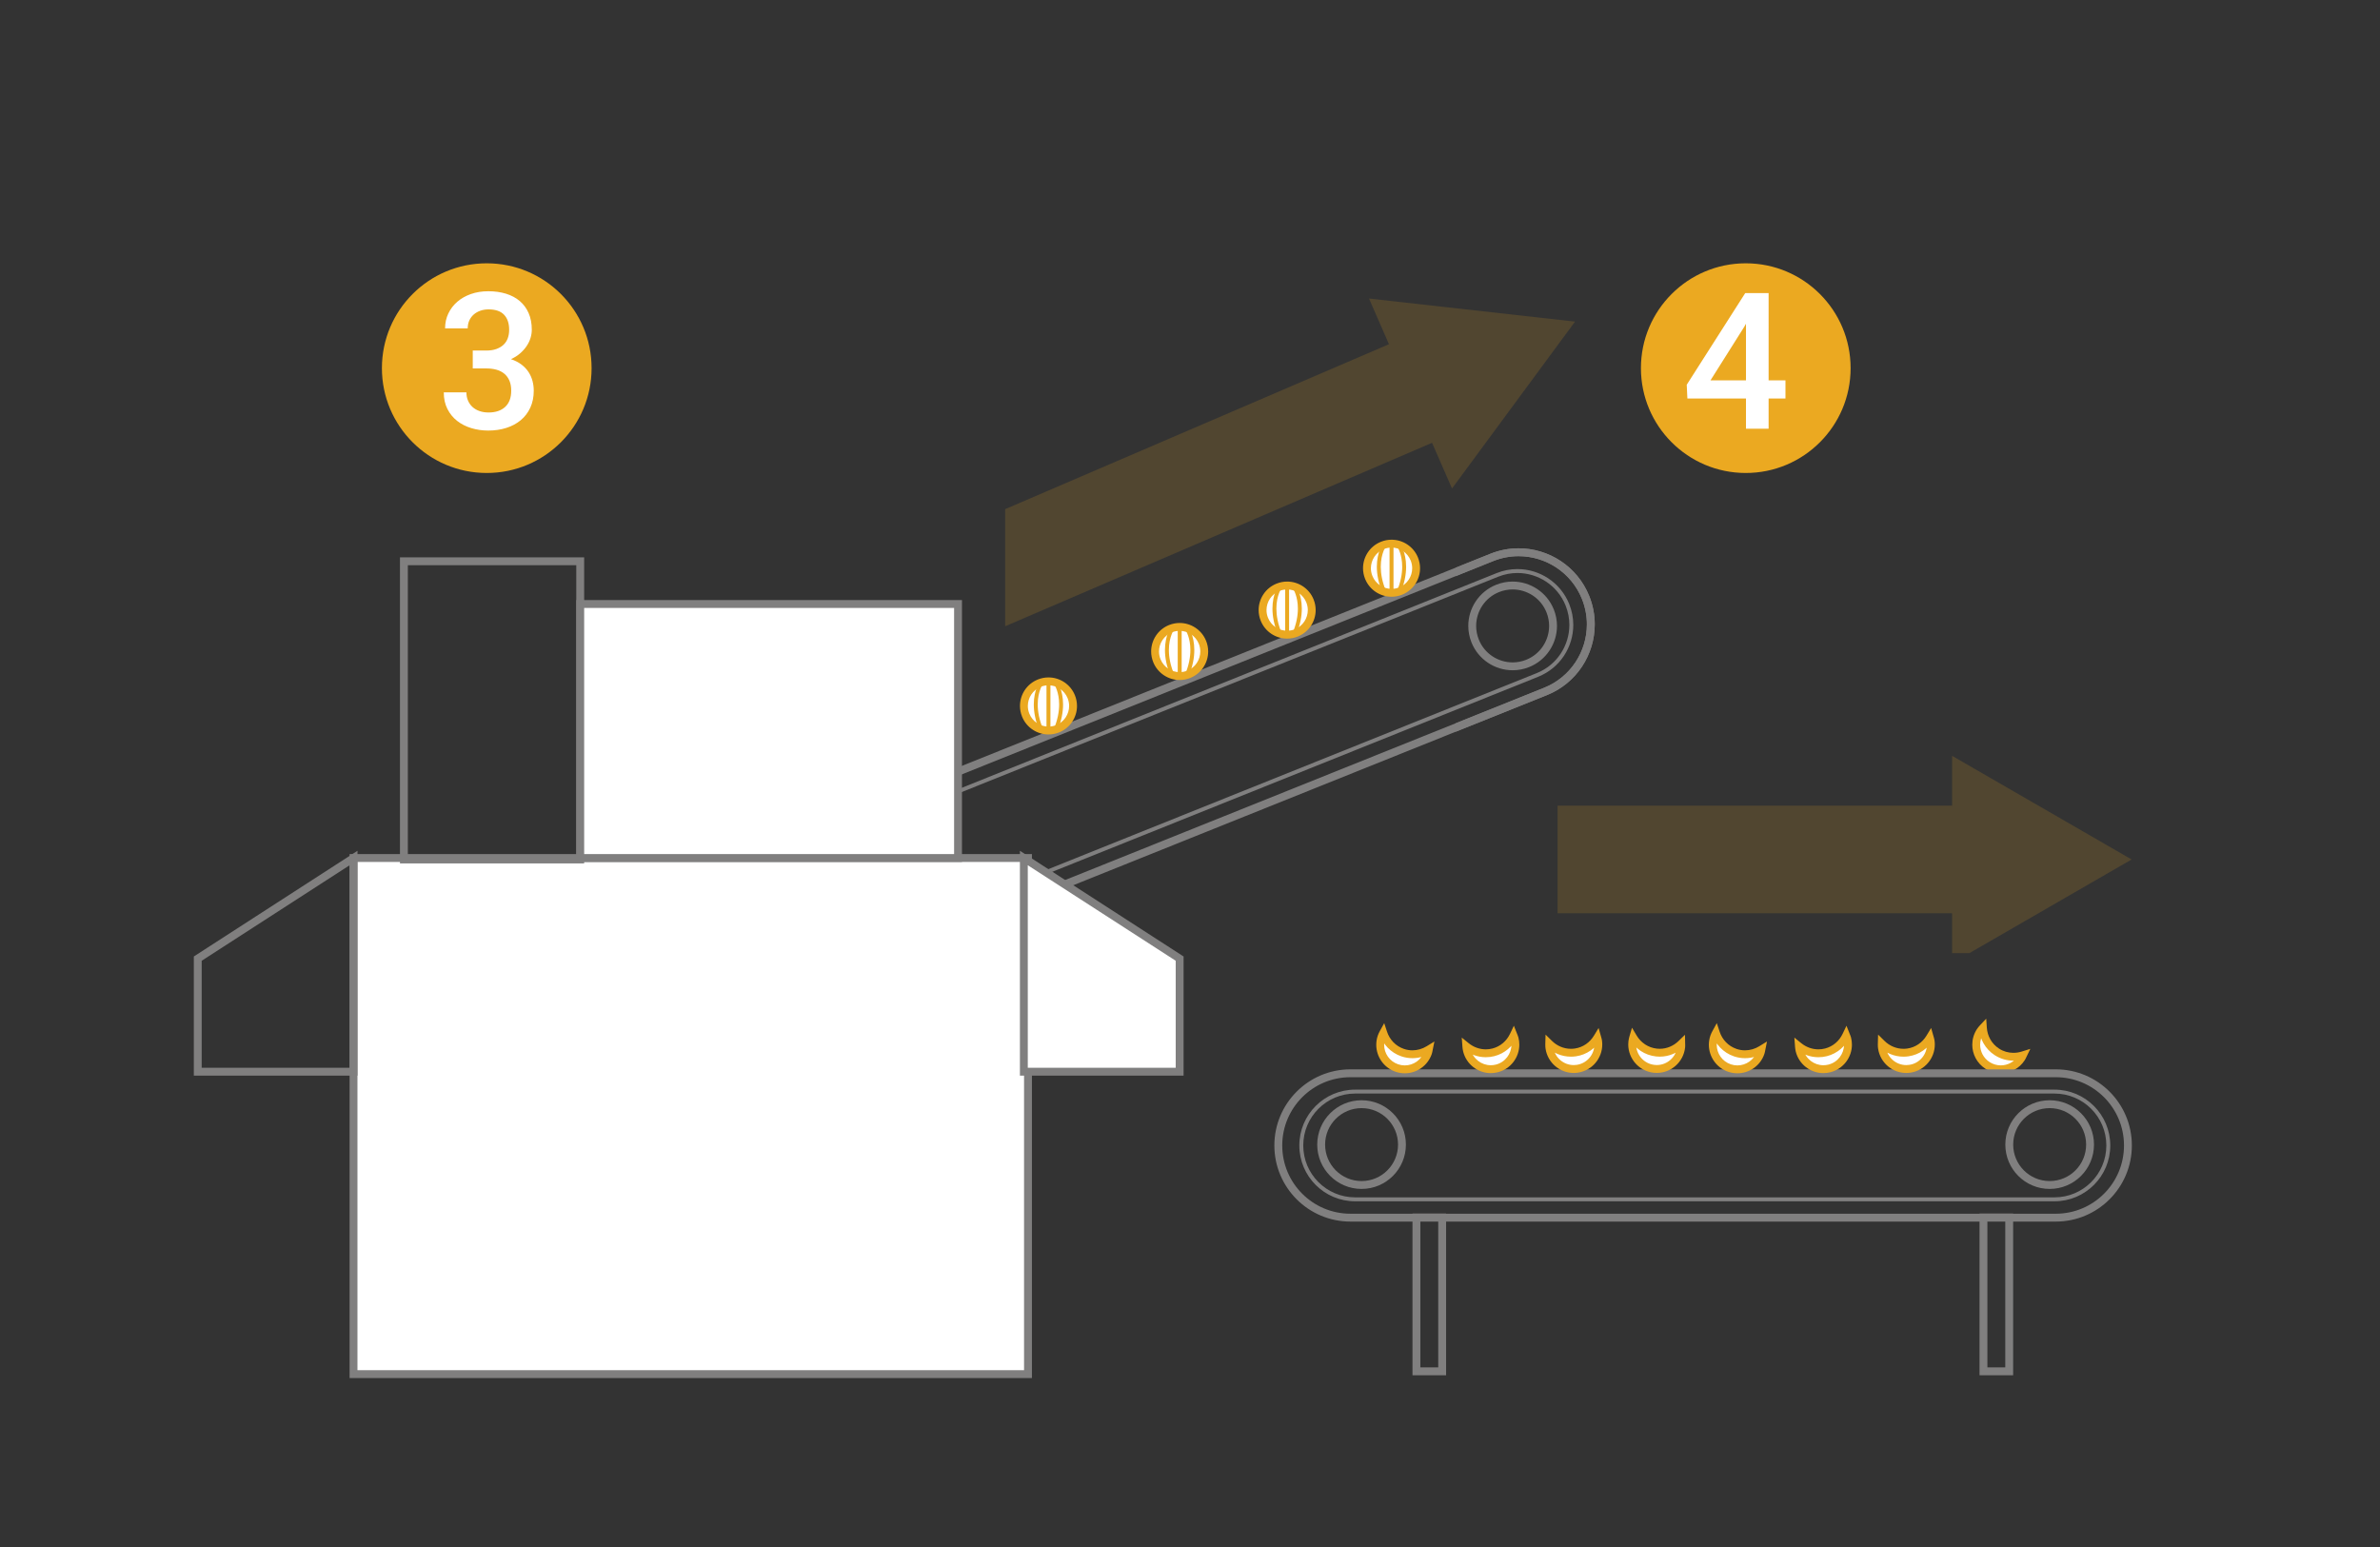 <?xml version="1.0" encoding="UTF-8"?> <!-- Generator: Adobe Illustrator 16.0.0, SVG Export Plug-In . SVG Version: 6.00 Build 0) --> <svg xmlns="http://www.w3.org/2000/svg" xmlns:xlink="http://www.w3.org/1999/xlink" id="Layer_1" x="0px" y="0px" width="360px" height="234px" viewBox="0 0 360 234" xml:space="preserve"><rect x="0" y="0" width="360" height="234" fill="#333333" stroke="none"/> <g> <defs> <rect id="SVGID_1_" x="-1277.667" y="-352.333" width="1920" height="1080"></rect> </defs> <clipPath id="SVGID_2_"> <use xlink:href="#SVGID_1_" overflow="visible"></use> </clipPath> <path clip-path="url(#SVGID_2_)" fill="#FFFFFF" d="M302.041,159.103c-1.285-0.836-2.008-2.195-2.105-3.615 c-0.148,0.159-0.289,0.325-0.412,0.514c-1.117,1.723-0.627,4.023,1.094,5.141c1.723,1.119,4.025,0.629,5.143-1.094 c0.088-0.135,0.148-0.281,0.217-0.422C304.695,160.023,303.256,159.89,302.041,159.103"></path> <path clip-path="url(#SVGID_2_)" fill="#EBA921" d="M302.041,159.103l0.324-0.499c-1.119-0.728-1.75-1.909-1.836-3.156 l-0.094-1.364l-0.936,0.998c-0.16,0.172-0.326,0.366-0.477,0.596c-0.469,0.724-0.695,1.541-0.695,2.345 c0,1.409,0.693,2.795,1.965,3.62c0.725,0.47,1.541,0.695,2.346,0.695c1.408,0.002,2.795-0.692,3.619-1.965 c0.125-0.193,0.195-0.365,0.256-0.488l0.594-1.232l-1.307,0.406c-0.404,0.125-0.828,0.191-1.25,0.191 c-0.754-0.002-1.508-0.205-2.186-0.646L302.041,159.103l-0.324,0.498c0.879,0.57,1.863,0.838,2.834,0.838 c0.545,0,1.086-0.084,1.604-0.245l-0.178-0.567l-0.535-0.259c-0.076,0.161-0.129,0.279-0.182,0.356 c-0.598,0.923-1.598,1.423-2.621,1.424c-0.584-0.001-1.17-0.162-1.697-0.504c-0.922-0.6-1.422-1.598-1.422-2.622 c0-0.583,0.162-1.169,0.504-1.696c0.094-0.146,0.211-0.287,0.346-0.431l-0.434-0.407l-0.594,0.041 c0.107,1.594,0.926,3.131,2.375,4.072L302.041,159.103z"></path> <path clip-path="url(#SVGID_2_)" fill="#807F7F" d="M233.773,104.586l-0.223-0.552l-98.998,39.74 c-1.263,0.507-2.563,0.746-3.843,0.746c-4.092-0.001-7.967-2.45-9.584-6.481c-0.507-1.262-0.747-2.563-0.747-3.842 c0.001-4.093,2.45-7.968,6.481-9.585l98.999-39.741c1.262-0.506,2.563-0.745,3.842-0.746c4.094,0.001,7.969,2.451,9.586,6.482 c0.506,1.262,0.746,2.563,0.746,3.842c-0.002,4.093-2.451,7.967-6.482,9.585L233.773,104.586l0.223,0.552 c4.494-1.805,7.227-6.124,7.227-10.689c0-1.428-0.268-2.881-0.832-4.285c-1.805-4.495-6.125-7.23-10.689-7.229 c-1.428,0-2.881,0.268-4.285,0.832l-98.999,39.74c-4.495,1.805-7.229,6.125-7.229,10.689c0,1.428,0.269,2.881,0.832,4.286 c1.806,4.494,6.124,7.228,10.689,7.228c1.428,0,2.881-0.268,4.286-0.832l99-39.74L233.773,104.586z"></path> <path clip-path="url(#SVGID_2_)" fill="#807F7F" d="M232.564,102.089l-0.111-0.276l-98.158,39.401 c-0.96,0.386-1.949,0.568-2.923,0.568c-3.112,0-6.059-1.863-7.288-4.929c-0.385-0.96-0.567-1.95-0.567-2.923 c0-3.112,1.863-6.059,4.929-7.288l98.156-39.403c0.961-0.385,1.949-0.567,2.924-0.567c3.111,0,6.059,1.863,7.289,4.929 c0.385,0.96,0.566,1.949,0.566,2.922c0,3.112-1.863,6.058-4.928,7.289L232.564,102.089l0.109,0.276 c3.297-1.324,5.303-4.492,5.303-7.841c0-1.047-0.197-2.113-0.609-3.144c-1.326-3.297-4.494-5.302-7.842-5.302 c-1.049,0-2.113,0.196-3.145,0.61l-98.157,39.403c-3.298,1.322-5.303,4.492-5.302,7.84c0,1.048,0.196,2.113,0.61,3.145 c1.324,3.297,4.492,5.303,7.84,5.301c1.048,0,2.114-0.195,3.145-0.609l98.157-39.402L232.564,102.089z"></path> <path clip-path="url(#SVGID_2_)" fill="#72B644" d="M137.894,131.17l-0.553,0.222c0.271,0.675,0.398,1.368,0.398,2.052 c-0.001,2.188-1.31,4.258-3.463,5.122c-0.676,0.271-1.369,0.397-2.054,0.399c-2.187-0.002-4.257-1.309-5.12-3.465 c-0.271-0.674-0.399-1.369-0.399-2.051c0.001-2.188,1.309-4.259,3.463-5.123c0.675-0.271,1.37-0.397,2.054-0.398 c2.187,0.001,4.258,1.309,5.121,3.464L137.894,131.17l0.552-0.223c-1.052-2.617-3.567-4.209-6.226-4.209 c-0.833,0-1.68,0.155-2.497,0.484c-2.618,1.051-4.211,3.566-4.21,6.227c0,0.832,0.156,1.678,0.484,2.495 c1.052,2.618,3.566,4.212,6.226,4.21c0.832,0,1.68-0.156,2.497-0.484c2.618-1.051,4.21-3.567,4.209-6.227 c0-0.832-0.156-1.678-0.483-2.496L137.894,131.17z"></path> <path clip-path="url(#SVGID_2_)" fill="#807F7F" d="M234.473,92.4l-0.551,0.222c0.271,0.675,0.398,1.369,0.398,2.053 c0,2.188-1.311,4.258-3.463,5.121c-0.676,0.271-1.369,0.399-2.055,0.399c-2.186-0.001-4.258-1.309-5.121-3.463 c-0.27-0.675-0.398-1.369-0.398-2.053c0.002-2.187,1.309-4.258,3.463-5.122c0.676-0.27,1.371-0.398,2.053-0.398 c2.188,0.001,4.258,1.309,5.123,3.463L234.473,92.4l0.553-0.222c-1.053-2.618-3.566-4.21-6.227-4.21 c-0.832,0-1.678,0.156-2.496,0.485c-2.617,1.052-4.211,3.567-4.209,6.226c0,0.832,0.156,1.679,0.484,2.496 c1.051,2.618,3.566,4.211,6.225,4.21c0.832,0,1.68-0.156,2.498-0.484c2.617-1.052,4.209-3.567,4.209-6.226 c0-0.832-0.154-1.679-0.484-2.497L234.473,92.4z"></path> <path clip-path="url(#SVGID_2_)" fill="#FFFFFF" d="M-211.117,74.432c0,2.053-1.665,3.717-3.717,3.717 c-2.053,0-3.717-1.664-3.717-3.717c0-2.053,1.664-3.717,3.717-3.717C-212.782,70.714-211.117,72.378-211.117,74.432"></path> <path clip-path="url(#SVGID_2_)" fill="#EBA921" d="M-211.117,74.432h-0.595c-0.003,1.724-1.399,3.119-3.122,3.122 c-1.724-0.003-3.119-1.398-3.122-3.122c0.003-1.724,1.398-3.118,3.122-3.122c1.723,0.004,3.119,1.398,3.122,3.122H-211.117h0.595 c0-2.382-1.931-4.312-4.312-4.312c-2.382,0-4.312,1.93-4.313,4.312c0.002,2.382,1.932,4.312,4.313,4.312 c2.381,0,4.312-1.93,4.312-4.312H-211.117z"></path> </g> <g opacity="0.4"> <defs> <polygon id="SVGID_3_" opacity="0.4" points="295.273,121.865 235.594,121.865 235.594,138.144 295.273,138.144 295.273,144.17 297.895,144.17 322.434,130.004 295.273,114.324 "></polygon> </defs> <use xlink:href="#SVGID_3_" overflow="visible" fill="#EBA921"></use> <clipPath id="SVGID_4_"> <use xlink:href="#SVGID_3_" overflow="visible"></use> </clipPath> </g> <g opacity="0.4"> <defs> <polygon id="SVGID_5_" opacity="0.4" points="210.094,52.065 152.043,77.011 152.043,94.729 216.613,66.981 219.633,73.892 238.244,48.646 207.074,45.156 "></polygon> </defs> <use xlink:href="#SVGID_5_" overflow="visible" fill="#EBA921"></use> <clipPath id="SVGID_6_"> <use xlink:href="#SVGID_5_" overflow="visible"></use> </clipPath> </g> <g> <defs> <rect id="SVGID_7_" x="-1277.667" y="-352.333" width="1920" height="1080"></rect> </defs> <clipPath id="SVGID_8_"> <use xlink:href="#SVGID_7_" overflow="visible"></use> </clipPath> <path clip-path="url(#SVGID_8_)" fill="#EBA921" d="M89.484,55.685c0,8.758-7.1,15.858-15.858,15.858 c-8.757,0-15.858-7.1-15.858-15.858c0-8.758,7.102-15.858,15.858-15.858C82.384,39.827,89.484,46.926,89.484,55.685"></path> </g> <g> <path fill="#FFFFFF" d="M71.508,53.025h2.028c0.592,0,1.104-0.077,1.536-0.232c0.432-0.155,0.794-0.368,1.085-0.641 c0.291-0.272,0.507-0.601,0.648-0.986c0.141-0.385,0.211-0.813,0.211-1.282c0-0.977-0.256-1.735-0.768-2.275 c-0.513-0.54-1.294-0.811-2.347-0.811c-0.45,0-0.868,0.068-1.254,0.205c-0.385,0.136-0.718,0.329-1,0.578s-0.503,0.549-0.662,0.902 c-0.16,0.352-0.239,0.749-0.239,1.19h-3.424c0-0.808,0.162-1.555,0.486-2.24c0.323-0.686,0.774-1.28,1.353-1.782 c0.577-0.502,1.268-0.895,2.07-1.177c0.804-0.282,1.68-0.422,2.628-0.422c0.977,0,1.869,0.125,2.677,0.373 c0.809,0.249,1.501,0.618,2.078,1.106c0.578,0.488,1.026,1.097,1.346,1.824c0.319,0.728,0.479,1.571,0.479,2.529 c0,0.413-0.066,0.831-0.197,1.254c-0.132,0.423-0.329,0.829-0.592,1.219s-0.592,0.756-0.986,1.099s-0.854,0.632-1.381,0.866 c0.629,0.216,1.162,0.491,1.6,0.824c0.437,0.333,0.791,0.709,1.063,1.127s0.472,0.866,0.599,1.345s0.19,0.972,0.19,1.479 c0,0.958-0.174,1.813-0.521,2.564s-0.829,1.383-1.444,1.895c-0.615,0.512-1.343,0.901-2.184,1.169 c-0.841,0.268-1.75,0.401-2.727,0.401c-0.893,0-1.745-0.122-2.557-0.366c-0.813-0.244-1.529-0.608-2.149-1.092 c-0.619-0.484-1.112-1.087-1.479-1.811c-0.366-0.723-0.549-1.559-0.549-2.508h3.424c0,0.451,0.079,0.865,0.239,1.24 c0.159,0.375,0.385,0.697,0.676,0.965c0.292,0.268,0.644,0.475,1.058,0.62c0.413,0.146,0.873,0.218,1.38,0.218 c1.062,0,1.897-0.282,2.509-0.845c0.61-0.563,0.915-1.381,0.915-2.452c0-0.582-0.089-1.085-0.268-1.507 c-0.179-0.423-0.432-0.773-0.761-1.05s-0.726-0.481-1.19-0.613c-0.465-0.132-0.988-0.197-1.571-0.197h-2.028V53.025z"></path> </g> <g> <defs> <rect id="SVGID_9_" x="-1277.667" y="-352.333" width="1920" height="1080"></rect> </defs> <clipPath id="SVGID_10_"> <use xlink:href="#SVGID_9_" overflow="visible"></use> </clipPath> <path clip-path="url(#SVGID_10_)" fill="#EBA921" d="M279.924,55.685c0,8.758-7.1,15.858-15.857,15.858 c-8.76,0-15.859-7.1-15.859-15.858c0-8.758,7.1-15.858,15.859-15.858C272.824,39.827,279.924,46.926,279.924,55.685"></path> </g> <g> <path fill="#FFFFFF" d="M267.521,57.534h2.549v2.748h-2.549v4.565h-3.424v-4.565h-8.863l-0.098-2.085l8.848-13.864h3.537V57.534z M258.729,57.534h5.369v-8.566l-0.254,0.451L258.729,57.534z"></path> </g> <g> <defs> <rect id="SVGID_11_" x="-1277.667" y="-352.333" width="1920" height="1080"></rect> </defs> <clipPath id="SVGID_12_"> <use xlink:href="#SVGID_11_" overflow="visible"></use> </clipPath> <path clip-path="url(#SVGID_12_)" fill="#807F7F" d="M310.953,184.183v-0.595H204.277c-2.854,0-5.432-1.155-7.301-3.024 c-1.869-1.87-3.023-4.446-3.023-7.3s1.154-5.43,3.023-7.301c1.869-1.869,4.447-3.024,7.301-3.024h106.676 c2.854,0,5.43,1.155,7.301,3.024c1.869,1.871,3.023,4.447,3.023,7.301s-1.154,5.43-3.023,7.3c-1.871,1.869-4.447,3.024-7.301,3.024 V184.183v0.595c6.361,0,11.514-5.154,11.514-11.514c0-6.36-5.152-11.516-11.514-11.516H204.277 c-6.361,0-11.516,5.155-11.516,11.516c0,6.359,5.156,11.514,11.516,11.514h106.676V184.183z"></path> <path clip-path="url(#SVGID_12_)" fill="#807F7F" d="M310.754,181.412v-0.299h-105.77c-2.17,0-4.131-0.878-5.553-2.299 c-1.422-1.422-2.299-3.383-2.299-5.552s0.877-4.13,2.299-5.552s3.383-2.299,5.553-2.299h105.77c2.168,0,4.129,0.877,5.551,2.299 s2.301,3.383,2.301,5.552s-0.879,4.13-2.301,5.552c-1.422,1.421-3.383,2.299-5.551,2.299V181.412v0.297 c4.664,0,8.447-3.781,8.447-8.446s-3.783-8.446-8.447-8.446h-105.77c-4.666,0-8.447,3.781-8.447,8.446s3.781,8.446,8.447,8.446 h105.77V181.412z"></path> <path clip-path="url(#SVGID_12_)" fill="#807F7F" d="M212.064,173.131h-0.596c0,1.525-0.617,2.9-1.617,3.902 c-1,0.998-2.375,1.614-3.9,1.614s-2.9-0.616-3.9-1.614c-1-1.002-1.615-2.377-1.615-3.902c0-1.524,0.615-2.899,1.615-3.9 c1-0.999,2.375-1.615,3.9-1.615s2.9,0.616,3.9,1.615c1,1.001,1.617,2.376,1.617,3.9H212.064h0.594c0-3.703-3.002-6.705-6.707-6.707 c-3.703,0.002-6.705,3.004-6.707,6.707c0.002,3.705,3.004,6.707,6.707,6.707c3.705,0,6.707-3.002,6.707-6.707H212.064z"></path> <path clip-path="url(#SVGID_12_)" fill="#807F7F" d="M316.145,173.131h-0.596c0,1.525-0.617,2.9-1.617,3.902 c-1,0.998-2.375,1.614-3.898,1.614c-1.527,0-2.902-0.616-3.902-1.614c-0.998-1.002-1.615-2.377-1.615-3.902 c0-1.524,0.617-2.899,1.615-3.9c1-0.999,2.375-1.615,3.902-1.615c1.523,0,2.898,0.616,3.898,1.615c1,1.001,1.617,2.376,1.617,3.9 H316.145h0.594c0-3.703-3.002-6.705-6.705-6.707c-3.705,0.002-6.707,3.004-6.707,6.707c0,3.705,3.002,6.707,6.707,6.707 c3.703,0,6.705-3.002,6.705-6.707H316.145z"></path> </g> <polygon fill="#807F7F" points="218.145,207.428 218.145,206.832 214.844,206.832 214.844,184.75 217.549,184.75 217.549,207.428 218.145,207.428 218.145,206.832 218.145,207.428 218.738,207.428 218.738,183.561 213.654,183.561 213.654,208.023 218.738,208.023 218.738,207.428 "></polygon> <polygon fill="#807F7F" points="303.914,207.428 303.914,206.832 300.613,206.832 300.613,184.75 303.318,184.75 303.318,207.428 303.914,207.428 303.914,206.832 303.914,207.428 304.508,207.428 304.508,183.561 299.424,183.561 299.424,208.023 304.508,208.023 304.508,207.428 "></polygon> <rect x="53.485" y="129.783" fill="#FFFFFF" width="102.019" height="78.066"></rect> <polygon fill="#807F7F" points="155.494,207.85 155.494,207.256 54.07,207.256 54.07,130.379 154.898,130.379 154.898,207.85 155.494,207.85 155.494,207.256 155.494,207.85 156.088,207.85 156.088,129.189 52.879,129.189 52.879,208.445 156.088,208.445 156.088,207.85 "></polygon> <polygon fill="#807F7F" points="29.914,145 30.237,145.5 52.883,130.877 52.883,161.513 30.508,161.513 30.508,145 29.914,145 30.237,145.5 29.914,145 29.318,145 29.318,162.703 54.074,162.703 54.074,128.69 29.318,144.676 29.318,145 "></polygon> <polygon fill="#FFFFFF" points="178.433,145 154.869,129.783 154.869,162.107 178.433,162.107 "></polygon> <polygon fill="#807F7F" points="178.433,145 178.756,144.5 154.273,128.69 154.273,162.703 179.029,162.703 179.029,144.676 178.756,144.5 178.433,145 177.838,145 177.838,161.513 155.463,161.513 155.463,130.877 178.111,145.5 178.433,145 177.838,145 "></polygon> <polygon fill="#807F7F" points="87.763,130.004 87.763,129.41 61.691,129.41 61.691,85.493 87.168,85.493 87.168,130.004 87.763,130.004 87.763,129.41 87.763,130.004 88.359,130.004 88.359,84.303 60.5,84.303 60.5,130.6 88.359,130.6 88.359,130.004 "></polygon> <rect x="87.765" y="91.361" fill="#FFFFFF" width="57.148" height="38.422"></rect> <polygon fill="#807F7F" points="144.914,129.783 144.914,129.188 88.361,129.188 88.361,91.957 144.318,91.957 144.318,129.783 144.914,129.783 144.914,129.188 144.914,129.783 145.508,129.783 145.508,90.767 87.17,90.767 87.17,130.379 145.508,130.379 145.508,129.783 "></polygon> <g> <defs> <rect id="SVGID_13_" x="-1277.667" y="-352.333" width="1920" height="1080"></rect> </defs> <clipPath id="SVGID_14_"> <use xlink:href="#SVGID_13_" overflow="visible"></use> </clipPath> <path clip-path="url(#SVGID_14_)" fill="#FFFFFF" d="M212.174,159.224c-1.453-0.491-2.49-1.63-2.936-2.981 c-0.104,0.189-0.199,0.387-0.271,0.598c-0.658,1.945,0.385,4.056,2.33,4.713c1.945,0.656,4.055-0.387,4.713-2.331 c0.051-0.153,0.074-0.308,0.105-0.464C214.971,159.461,213.545,159.688,212.174,159.224"></path> <path clip-path="url(#SVGID_14_)" fill="#EBA921" d="M212.174,159.224l0.191-0.563c-1.266-0.429-2.17-1.418-2.561-2.604 l-0.428-1.296l-0.66,1.195c-0.113,0.207-0.227,0.437-0.314,0.695c-0.154,0.456-0.229,0.922-0.229,1.381 c0,1.799,1.135,3.477,2.934,4.086c0.455,0.153,0.924,0.228,1.381,0.228c1.799,0,3.475-1.134,4.086-2.933 c0.072-0.219,0.096-0.401,0.125-0.537l0.271-1.34l-1.166,0.715c-0.648,0.398-1.396,0.621-2.162,0.621 c-0.424,0-0.854-0.067-1.277-0.211L212.174,159.224l-0.189,0.563c0.549,0.187,1.107,0.274,1.658,0.274 c0.996,0,1.957-0.288,2.785-0.796l-0.313-0.508l-0.582-0.117c-0.035,0.175-0.057,0.303-0.088,0.391 c-0.439,1.303-1.656,2.123-2.957,2.123c-0.33,0-0.668-0.054-1-0.166c-1.303-0.439-2.123-1.656-2.123-2.957 c0-0.33,0.053-0.666,0.166-1c0.055-0.166,0.135-0.33,0.229-0.502l-0.521-0.287l-0.564,0.186c0.498,1.517,1.67,2.806,3.311,3.359 L212.174,159.224z"></path> <path clip-path="url(#SVGID_14_)" fill="#FFFFFF" d="M225.883,159.176c-1.484,0.379-2.975-0.012-4.084-0.905 c0.016,0.218,0.043,0.435,0.098,0.651c0.506,1.988,2.529,3.191,4.52,2.686c1.988-0.507,3.191-2.529,2.686-4.52 c-0.039-0.157-0.105-0.301-0.164-0.446C228.361,157.854,227.287,158.819,225.883,159.176"></path> <path clip-path="url(#SVGID_14_)" fill="#EBA921" d="M225.883,159.176l-0.146-0.576c-0.332,0.085-0.666,0.125-0.994,0.125 c-0.943,0-1.848-0.336-2.57-0.917l-1.066-0.858l0.1,1.365c0.018,0.236,0.047,0.489,0.115,0.753c0.498,1.952,2.25,3.251,4.176,3.25 c0.352,0,0.711-0.043,1.066-0.133c1.951-0.498,3.25-2.25,3.25-4.177c0-0.354-0.045-0.711-0.135-1.066 c-0.057-0.225-0.137-0.393-0.186-0.52l-0.504-1.268l-0.588,1.231c-0.51,1.065-1.441,1.903-2.664,2.214L225.883,159.176l0.148,0.578 c1.584-0.404,2.799-1.498,3.443-2.856l-0.537-0.256l-0.553,0.219c0.066,0.165,0.117,0.283,0.141,0.375 c0.064,0.259,0.096,0.517,0.096,0.772c0,1.392-0.939,2.664-2.354,3.023c-0.258,0.065-0.518,0.096-0.771,0.096 c-1.391,0-2.664-0.939-3.023-2.353c-0.043-0.17-0.066-0.351-0.08-0.547l-0.594,0.043l-0.373,0.464 c0.924,0.744,2.088,1.18,3.316,1.18c0.426,0.002,0.857-0.051,1.289-0.16L225.883,159.176z"></path> <path clip-path="url(#SVGID_14_)" fill="#FFFFFF" d="M238.314,159.186c-1.516,0.229-2.961-0.311-3.975-1.309 c-0.006,0.215,0,0.435,0.033,0.656c0.303,2.03,2.197,3.43,4.227,3.125c2.031-0.305,3.43-2.199,3.125-4.229 c-0.025-0.16-0.074-0.309-0.117-0.461C240.91,158.117,239.746,158.972,238.314,159.186"></path> <path clip-path="url(#SVGID_14_)" fill="#EBA921" d="M238.314,159.186l-0.09-0.588c-0.203,0.029-0.402,0.045-0.602,0.045 c-1.094,0-2.111-0.449-2.865-1.189l-0.975-0.961l-0.037,1.367l-0.002,0.167c0,0.188,0.008,0.388,0.039,0.595 c0.322,2.139,2.16,3.674,4.26,3.674c0.213,0,0.428-0.017,0.646-0.049c2.137-0.322,3.672-2.16,3.672-4.261 c0-0.213-0.018-0.428-0.049-0.644v-0.002c-0.035-0.227-0.096-0.4-0.133-0.533l-0.373-1.314l-0.709,1.168 c-0.613,1.01-1.627,1.75-2.873,1.937L238.314,159.186l0.088,0.589c1.617-0.241,2.934-1.21,3.713-2.497l-0.508-0.309l-0.574,0.162 c0.051,0.17,0.09,0.293,0.102,0.389v-0.002c0.023,0.158,0.035,0.314,0.035,0.468c0,1.519-1.111,2.853-2.658,3.083 c-0.158,0.023-0.314,0.036-0.469,0.036c-1.516,0-2.852-1.11-3.082-2.659c-0.02-0.133-0.027-0.271-0.027-0.419l0.002-0.134 l-0.596-0.016l-0.418,0.424c0.963,0.949,2.279,1.531,3.701,1.531c0.258,0,0.518-0.019,0.779-0.058L238.314,159.186z"></path> <path clip-path="url(#SVGID_14_)" fill="#FFFFFF" d="M250.553,159.207c-1.523-0.164-2.783-1.053-3.51-2.275 c-0.061,0.208-0.113,0.421-0.137,0.645c-0.221,2.041,1.256,3.873,3.297,4.094c2.041,0.222,3.873-1.254,4.094-3.295 c0.02-0.16,0.008-0.317,0.004-0.476C253.336,158.834,251.994,159.363,250.553,159.207"></path> <path clip-path="url(#SVGID_14_)" fill="#EBA921" d="M250.553,159.207l0.064-0.592c-1.328-0.144-2.424-0.914-3.063-1.988 l-0.697-1.174l-0.387,1.311c-0.064,0.227-0.127,0.477-0.154,0.749c-0.018,0.155-0.027,0.312-0.027,0.467 c0,2.177,1.639,4.042,3.85,4.283c0.156,0.017,0.313,0.024,0.469,0.024c2.176,0,4.041-1.638,4.281-3.848l0.014-0.268 c0-0.111-0.004-0.205-0.006-0.284l-0.027-1.367l-0.982,0.951c-0.75,0.726-1.75,1.168-2.836,1.168c-0.143,0-0.287-0.009-0.434-0.024 L250.553,159.207l-0.063,0.592c0.188,0.021,0.375,0.031,0.561,0.031c1.414,0,2.709-0.578,3.664-1.504l-0.414-0.427l-0.594,0.013 l0.006,0.26l-0.008,0.14c-0.172,1.601-1.527,2.786-3.098,2.786c-0.113,0-0.227-0.006-0.342-0.02 c-1.6-0.172-2.787-1.527-2.787-3.099c0.002-0.112,0.008-0.226,0.02-0.34c0.02-0.175,0.061-0.351,0.115-0.541l-0.57-0.167 l-0.512,0.304c0.814,1.373,2.238,2.378,3.959,2.563L250.553,159.207z"></path> <path clip-path="url(#SVGID_14_)" fill="#FFFFFF" d="M262.484,159.224c-1.453-0.491-2.49-1.63-2.936-2.981 c-0.104,0.189-0.199,0.387-0.271,0.598c-0.658,1.945,0.385,4.056,2.33,4.713c1.945,0.656,4.055-0.387,4.713-2.331 c0.051-0.153,0.074-0.308,0.105-0.464C265.281,159.461,263.855,159.688,262.484,159.224"></path> <path clip-path="url(#SVGID_14_)" fill="#EBA921" d="M262.484,159.224l0.189-0.563c-1.264-0.429-2.168-1.418-2.559-2.604l-0.43-1.3 l-0.658,1.199c-0.113,0.207-0.227,0.436-0.314,0.694c-0.154,0.457-0.229,0.923-0.229,1.382c0,1.799,1.135,3.477,2.932,4.086 c0.457,0.153,0.924,0.228,1.383,0.228c1.799,0,3.477-1.134,4.084-2.933c0.072-0.218,0.1-0.4,0.127-0.539l0.266-1.336l-1.16,0.713 c-0.648,0.398-1.396,0.621-2.162,0.621c-0.424,0-0.854-0.067-1.279-0.211L262.484,159.224l-0.191,0.563 c0.549,0.187,1.109,0.274,1.66,0.274c0.996,0,1.957-0.288,2.785-0.796l-0.313-0.508l-0.584-0.115 c-0.033,0.172-0.055,0.299-0.086,0.389c-0.439,1.303-1.656,2.123-2.957,2.123c-0.332,0-0.668-0.054-1-0.166 c-1.303-0.439-2.123-1.656-2.123-2.957c0-0.33,0.053-0.668,0.164-1c0.057-0.166,0.135-0.33,0.23-0.502l-0.521-0.287l-0.564,0.187 c0.498,1.516,1.67,2.805,3.309,3.358L262.484,159.224z"></path> <path clip-path="url(#SVGID_14_)" fill="#FFFFFF" d="M276.193,159.176c-1.484,0.379-2.977-0.012-4.084-0.905 c0.016,0.218,0.043,0.435,0.098,0.651c0.506,1.988,2.529,3.191,4.518,2.686c1.99-0.507,3.193-2.529,2.688-4.52 c-0.041-0.157-0.105-0.301-0.164-0.446C278.67,157.854,277.598,158.819,276.193,159.176"></path> <path clip-path="url(#SVGID_14_)" fill="#EBA921" d="M276.193,159.176l-0.146-0.576c-0.334,0.085-0.666,0.125-0.994,0.125 c-0.943,0-1.848-0.336-2.57-0.917l-1.066-0.858l0.1,1.365c0.018,0.234,0.047,0.488,0.113,0.753c0.498,1.952,2.25,3.251,4.176,3.25 c0.354,0,0.711-0.043,1.066-0.133c1.953-0.498,3.252-2.25,3.25-4.177c0-0.354-0.043-0.711-0.133-1.066 c-0.059-0.223-0.137-0.391-0.188-0.52l-0.502-1.268l-0.588,1.231c-0.51,1.065-1.443,1.901-2.664,2.214L276.193,159.176l0.146,0.578 c1.586-0.403,2.799-1.498,3.445-2.856l-0.537-0.256l-0.553,0.219c0.066,0.164,0.115,0.282,0.139,0.375 c0.066,0.259,0.098,0.517,0.098,0.772c0,1.392-0.939,2.664-2.354,3.023c-0.26,0.065-0.518,0.096-0.773,0.096 c-1.391,0-2.664-0.939-3.021-2.353c-0.043-0.169-0.066-0.349-0.08-0.547l-0.594,0.043l-0.373,0.464 c0.924,0.744,2.088,1.18,3.316,1.18c0.426,0.002,0.857-0.051,1.287-0.16L276.193,159.176z"></path> <path clip-path="url(#SVGID_14_)" fill="#FFFFFF" d="M288.613,159.186c-1.516,0.229-2.959-0.311-3.975-1.309 c-0.004,0.215,0,0.435,0.033,0.656c0.305,2.03,2.197,3.43,4.229,3.125c2.029-0.305,3.428-2.199,3.123-4.229 c-0.023-0.16-0.074-0.309-0.117-0.461C291.209,158.117,290.045,158.972,288.613,159.186"></path> <path clip-path="url(#SVGID_14_)" fill="#EBA921" d="M288.613,159.186l-0.088-0.588c-0.203,0.029-0.404,0.045-0.604,0.045 c-1.092,0-2.109-0.449-2.865-1.189l-0.975-0.961l-0.037,1.367l-0.002,0.167c0,0.188,0.008,0.388,0.041,0.595 c0.322,2.139,2.158,3.674,4.26,3.674c0.213,0,0.428-0.017,0.645-0.049c2.137-0.322,3.672-2.158,3.672-4.26 c0-0.213-0.016-0.429-0.047-0.645c-0.035-0.229-0.1-0.403-0.135-0.535l-0.373-1.314l-0.707,1.168 c-0.615,1.01-1.627,1.75-2.873,1.937L288.613,159.186l0.088,0.589c1.619-0.241,2.936-1.21,3.715-2.497l-0.51-0.309l-0.572,0.162 c0.049,0.172,0.088,0.295,0.1,0.387c0.025,0.158,0.035,0.314,0.037,0.469c0,1.518-1.111,2.852-2.658,3.082 c-0.158,0.023-0.314,0.036-0.469,0.036c-1.518,0-2.852-1.11-3.084-2.659c-0.02-0.133-0.027-0.271-0.027-0.419l0.002-0.134 l-0.596-0.016l-0.416,0.424c0.963,0.949,2.277,1.531,3.699,1.531c0.258,0,0.52-0.019,0.781-0.058L288.613,159.186z"></path> <path clip-path="url(#SVGID_14_)" fill="#FFFFFF" d="M213.934,84.563c0.766,1.904-0.156,4.07-2.063,4.836 c-1.904,0.766-4.068-0.157-4.834-2.062c-0.768-1.905,0.156-4.07,2.061-4.836C211.004,81.735,213.168,82.659,213.934,84.563"></path> <path clip-path="url(#SVGID_14_)" fill="#EBA921" d="M213.934,84.563l-0.553,0.222c0.154,0.383,0.227,0.776,0.227,1.164 c0,1.236-0.74,2.408-1.957,2.897c-0.385,0.155-0.777,0.227-1.164,0.227c-1.236-0.001-2.408-0.74-2.898-1.958 c-0.154-0.383-0.227-0.776-0.227-1.163c0.002-1.237,0.74-2.409,1.959-2.898c0.383-0.155,0.775-0.227,1.164-0.227 c1.236,0.001,2.406,0.739,2.896,1.958L213.934,84.563l0.553-0.222c-0.678-1.682-2.293-2.705-4.002-2.704 c-0.535,0-1.082,0.1-1.607,0.312c-1.682,0.677-2.707,2.294-2.705,4.003c0,0.535,0.102,1.081,0.313,1.607 c0.678,1.682,2.293,2.705,4.002,2.704c0.537,0,1.082-0.101,1.607-0.312c1.682-0.678,2.705-2.294,2.705-4.002 c0-0.536-0.102-1.082-0.313-1.608L213.934,84.563z"></path> </g> <rect x="210.184" y="82.234" fill="#EBA921" width="0.596" height="7.509"></rect> <g> <defs> <rect id="SVGID_15_" x="-1277.667" y="-352.333" width="1920" height="1080"></rect> </defs> <clipPath id="SVGID_16_"> <use xlink:href="#SVGID_15_" overflow="visible"></use> </clipPath> <path clip-path="url(#SVGID_16_)" fill="#EBA921" d="M211.283,82.562l0.027,0.041c0.145,0.222,0.787,1.309,0.787,3.126 c0,1.039-0.209,2.319-0.848,3.824l0.547,0.233c0.67-1.574,0.896-2.938,0.896-4.057c0-2.241-0.906-3.487-0.932-3.52L211.283,82.562z "></path> <path clip-path="url(#SVGID_16_)" fill="#EBA921" d="M209.193,82.208c-0.025,0.033-0.932,1.279-0.932,3.52 c0,1.119,0.229,2.483,0.898,4.057l0.547-0.233c-0.641-1.505-0.85-2.785-0.85-3.824s0.211-1.837,0.418-2.374 c0.102-0.268,0.205-0.471,0.279-0.604l0.09-0.148l0.027-0.041L209.193,82.208z"></path> <path clip-path="url(#SVGID_16_)" fill="#FFFFFF" d="M198.145,90.895c0.766,1.905-0.158,4.07-2.063,4.836 c-1.906,0.766-4.07-0.157-4.836-2.062c-0.766-1.904,0.158-4.07,2.061-4.836C195.213,88.066,197.377,88.99,198.145,90.895"></path> <path clip-path="url(#SVGID_16_)" fill="#EBA921" d="M198.145,90.895l-0.553,0.222c0.154,0.383,0.227,0.776,0.227,1.163 c-0.002,1.237-0.74,2.409-1.959,2.899c-0.383,0.154-0.777,0.226-1.164,0.226c-1.236-0.001-2.408-0.74-2.896-1.958 c-0.154-0.383-0.227-0.776-0.227-1.164c0-1.237,0.74-2.408,1.957-2.897c0.385-0.155,0.777-0.227,1.164-0.227 c1.236,0.001,2.41,0.74,2.898,1.958L198.145,90.895l0.551-0.222c-0.676-1.682-2.293-2.705-4.002-2.704 c-0.535,0-1.082,0.101-1.607,0.312c-1.682,0.677-2.705,2.294-2.705,4.002c0,0.536,0.102,1.082,0.314,1.608 c0.676,1.682,2.291,2.705,4,2.704c0.537,0,1.082-0.101,1.607-0.312c1.684-0.677,2.705-2.294,2.705-4.003 c0-0.536-0.1-1.081-0.313-1.607L198.145,90.895z"></path> </g> <rect x="194.395" y="88.566" fill="#EBA921" width="0.594" height="7.508"></rect> <g> <defs> <rect id="SVGID_17_" x="-1277.667" y="-352.333" width="1920" height="1080"></rect> </defs> <clipPath id="SVGID_18_"> <use xlink:href="#SVGID_17_" overflow="visible"></use> </clipPath> <path clip-path="url(#SVGID_18_)" fill="#EBA921" d="M195.504,88.893l0.027,0.041c0.145,0.223,0.787,1.309,0.787,3.126 c0,1.039-0.209,2.319-0.85,3.824l0.547,0.233c0.672-1.574,0.898-2.938,0.898-4.057c0-2.241-0.906-3.487-0.932-3.52L195.504,88.893z "></path> <path clip-path="url(#SVGID_18_)" fill="#EBA921" d="M193.404,88.54c-0.025,0.033-0.932,1.279-0.932,3.52 c0,1.119,0.227,2.483,0.896,4.057l0.547-0.233c-0.639-1.505-0.848-2.785-0.848-3.824s0.209-1.837,0.416-2.374 c0.104-0.268,0.207-0.471,0.281-0.604l0.088-0.148l0.029-0.041L193.404,88.54z"></path> <path clip-path="url(#SVGID_18_)" fill="#FFFFFF" d="M181.883,97.158c0.768,1.905-0.156,4.07-2.061,4.836 c-1.904,0.766-4.069-0.157-4.835-2.062c-0.767-1.904,0.156-4.07,2.061-4.836C178.953,94.33,181.117,95.252,181.883,97.158"></path> <path clip-path="url(#SVGID_18_)" fill="#EBA921" d="M181.883,97.158l-0.551,0.222c0.154,0.383,0.225,0.776,0.225,1.163 c0,1.237-0.739,2.409-1.958,2.899c-0.383,0.154-0.775,0.226-1.164,0.226c-1.235-0.001-2.407-0.74-2.896-1.958 c-0.154-0.383-0.227-0.776-0.227-1.164c0-1.237,0.739-2.408,1.957-2.897c0.385-0.154,0.777-0.227,1.164-0.227 c1.237,0.001,2.408,0.74,2.899,1.958L181.883,97.158l0.553-0.222c-0.678-1.682-2.293-2.705-4.002-2.704 c-0.535,0-1.082,0.101-1.607,0.312c-1.683,0.677-2.705,2.294-2.704,4.002c0,0.536,0.101,1.082,0.313,1.608 c0.678,1.682,2.294,2.705,4.001,2.704c0.536,0,1.082-0.101,1.608-0.312c1.681-0.677,2.705-2.294,2.705-4.003 c0-0.536-0.1-1.081-0.313-1.607L181.883,97.158z"></path> </g> <rect x="178.144" y="94.829" fill="#EBA921" width="0.595" height="7.509"></rect> <g> <defs> <rect id="SVGID_19_" x="-1277.667" y="-352.333" width="1920" height="1080"></rect> </defs> <clipPath id="SVGID_20_"> <use xlink:href="#SVGID_19_" overflow="visible"></use> </clipPath> <path clip-path="url(#SVGID_20_)" fill="#EBA921" d="M179.244,95.156l0.027,0.041c0.146,0.223,0.787,1.309,0.787,3.126 c0,1.038-0.209,2.319-0.849,3.823l0.548,0.233c0.669-1.573,0.897-2.937,0.896-4.056c0-2.241-0.906-3.487-0.932-3.52L179.244,95.156 z"></path> <path clip-path="url(#SVGID_20_)" fill="#EBA921" d="M177.144,94.802c-0.025,0.033-0.932,1.279-0.932,3.521 c0,1.119,0.227,2.483,0.897,4.056l0.547-0.233c-0.641-1.504-0.85-2.785-0.85-3.823c0-1.039,0.21-1.837,0.417-2.374 c0.104-0.268,0.206-0.471,0.281-0.604l0.089-0.148l0.028-0.041L177.144,94.802z"></path> <path clip-path="url(#SVGID_20_)" fill="#FFFFFF" d="M162.043,105.394c0.766,1.905-0.157,4.07-2.062,4.836 s-4.069-0.157-4.836-2.062c-0.766-1.904,0.157-4.069,2.062-4.836C159.113,102.566,161.277,103.489,162.043,105.394"></path> <path clip-path="url(#SVGID_20_)" fill="#EBA921" d="M162.043,105.394l-0.552,0.222c0.153,0.383,0.226,0.776,0.226,1.164 c0,1.237-0.74,2.408-1.958,2.898c-0.383,0.154-0.775,0.226-1.164,0.226c-1.236-0.001-2.408-0.74-2.896-1.958 c-0.154-0.383-0.228-0.776-0.228-1.164c0.001-1.236,0.74-2.408,1.958-2.897c0.384-0.154,0.777-0.227,1.164-0.227 c1.237,0.001,2.408,0.74,2.898,1.958L162.043,105.394l0.552-0.222c-0.677-1.682-2.293-2.705-4.002-2.704 c-0.536,0-1.082,0.101-1.607,0.313c-1.683,0.677-2.705,2.294-2.704,4.002c0,0.536,0.101,1.082,0.313,1.608 c0.677,1.682,2.293,2.705,4.001,2.704c0.537,0,1.083-0.1,1.609-0.312c1.681-0.677,2.704-2.294,2.704-4.002 c0-0.536-0.102-1.082-0.313-1.608L162.043,105.394z"></path> </g> <rect x="158.293" y="103.063" fill="#EBA921" width="0.596" height="7.509"></rect> <g> <defs> <rect id="SVGID_21_" x="-1277.667" y="-352.333" width="1920" height="1080"></rect> </defs> <clipPath id="SVGID_22_"> <use xlink:href="#SVGID_21_" overflow="visible"></use> </clipPath> <path clip-path="url(#SVGID_22_)" fill="#EBA921" d="M159.394,103.392l0.027,0.041c0.146,0.223,0.787,1.309,0.787,3.126 c0,1.038-0.209,2.319-0.849,3.823l0.547,0.233c0.67-1.573,0.897-2.938,0.896-4.056c0-2.241-0.905-3.487-0.931-3.52L159.394,103.392 z"></path> <path clip-path="url(#SVGID_22_)" fill="#EBA921" d="M157.303,103.039c-0.024,0.033-0.931,1.279-0.931,3.52 c0,1.119,0.227,2.483,0.896,4.056l0.549-0.233c-0.642-1.504-0.851-2.785-0.851-3.823c0-1.039,0.21-1.837,0.417-2.374 c0.104-0.268,0.206-0.471,0.281-0.604l0.089-0.148l0.028-0.041L157.303,103.039z"></path> </g> <g> <defs> <path id="SVGID_23_" d="M229.703,82.937c-1.43,0-2.879,0.267-4.279,0.831l-5.24,2.102v1.282l5.68-2.279 c1.26-0.506,2.561-0.746,3.84-0.746c4.09,0,7.971,2.45,9.59,6.481c0.5,1.263,0.74,2.564,0.74,3.842 c0,4.094-2.449,7.968-6.48,9.585l-13.369,5.367v1.283l13.82-5.545c4.49-1.806,7.219-6.125,7.219-10.69 c0-1.427-0.26-2.88-0.828-4.284C238.594,85.67,234.273,82.937,229.703,82.937z"></path> </defs> <use xlink:href="#SVGID_23_" overflow="visible" fill="#807F7F"></use> <clipPath id="SVGID_24_"> <use xlink:href="#SVGID_23_" overflow="visible"></use> </clipPath> </g> </svg> 